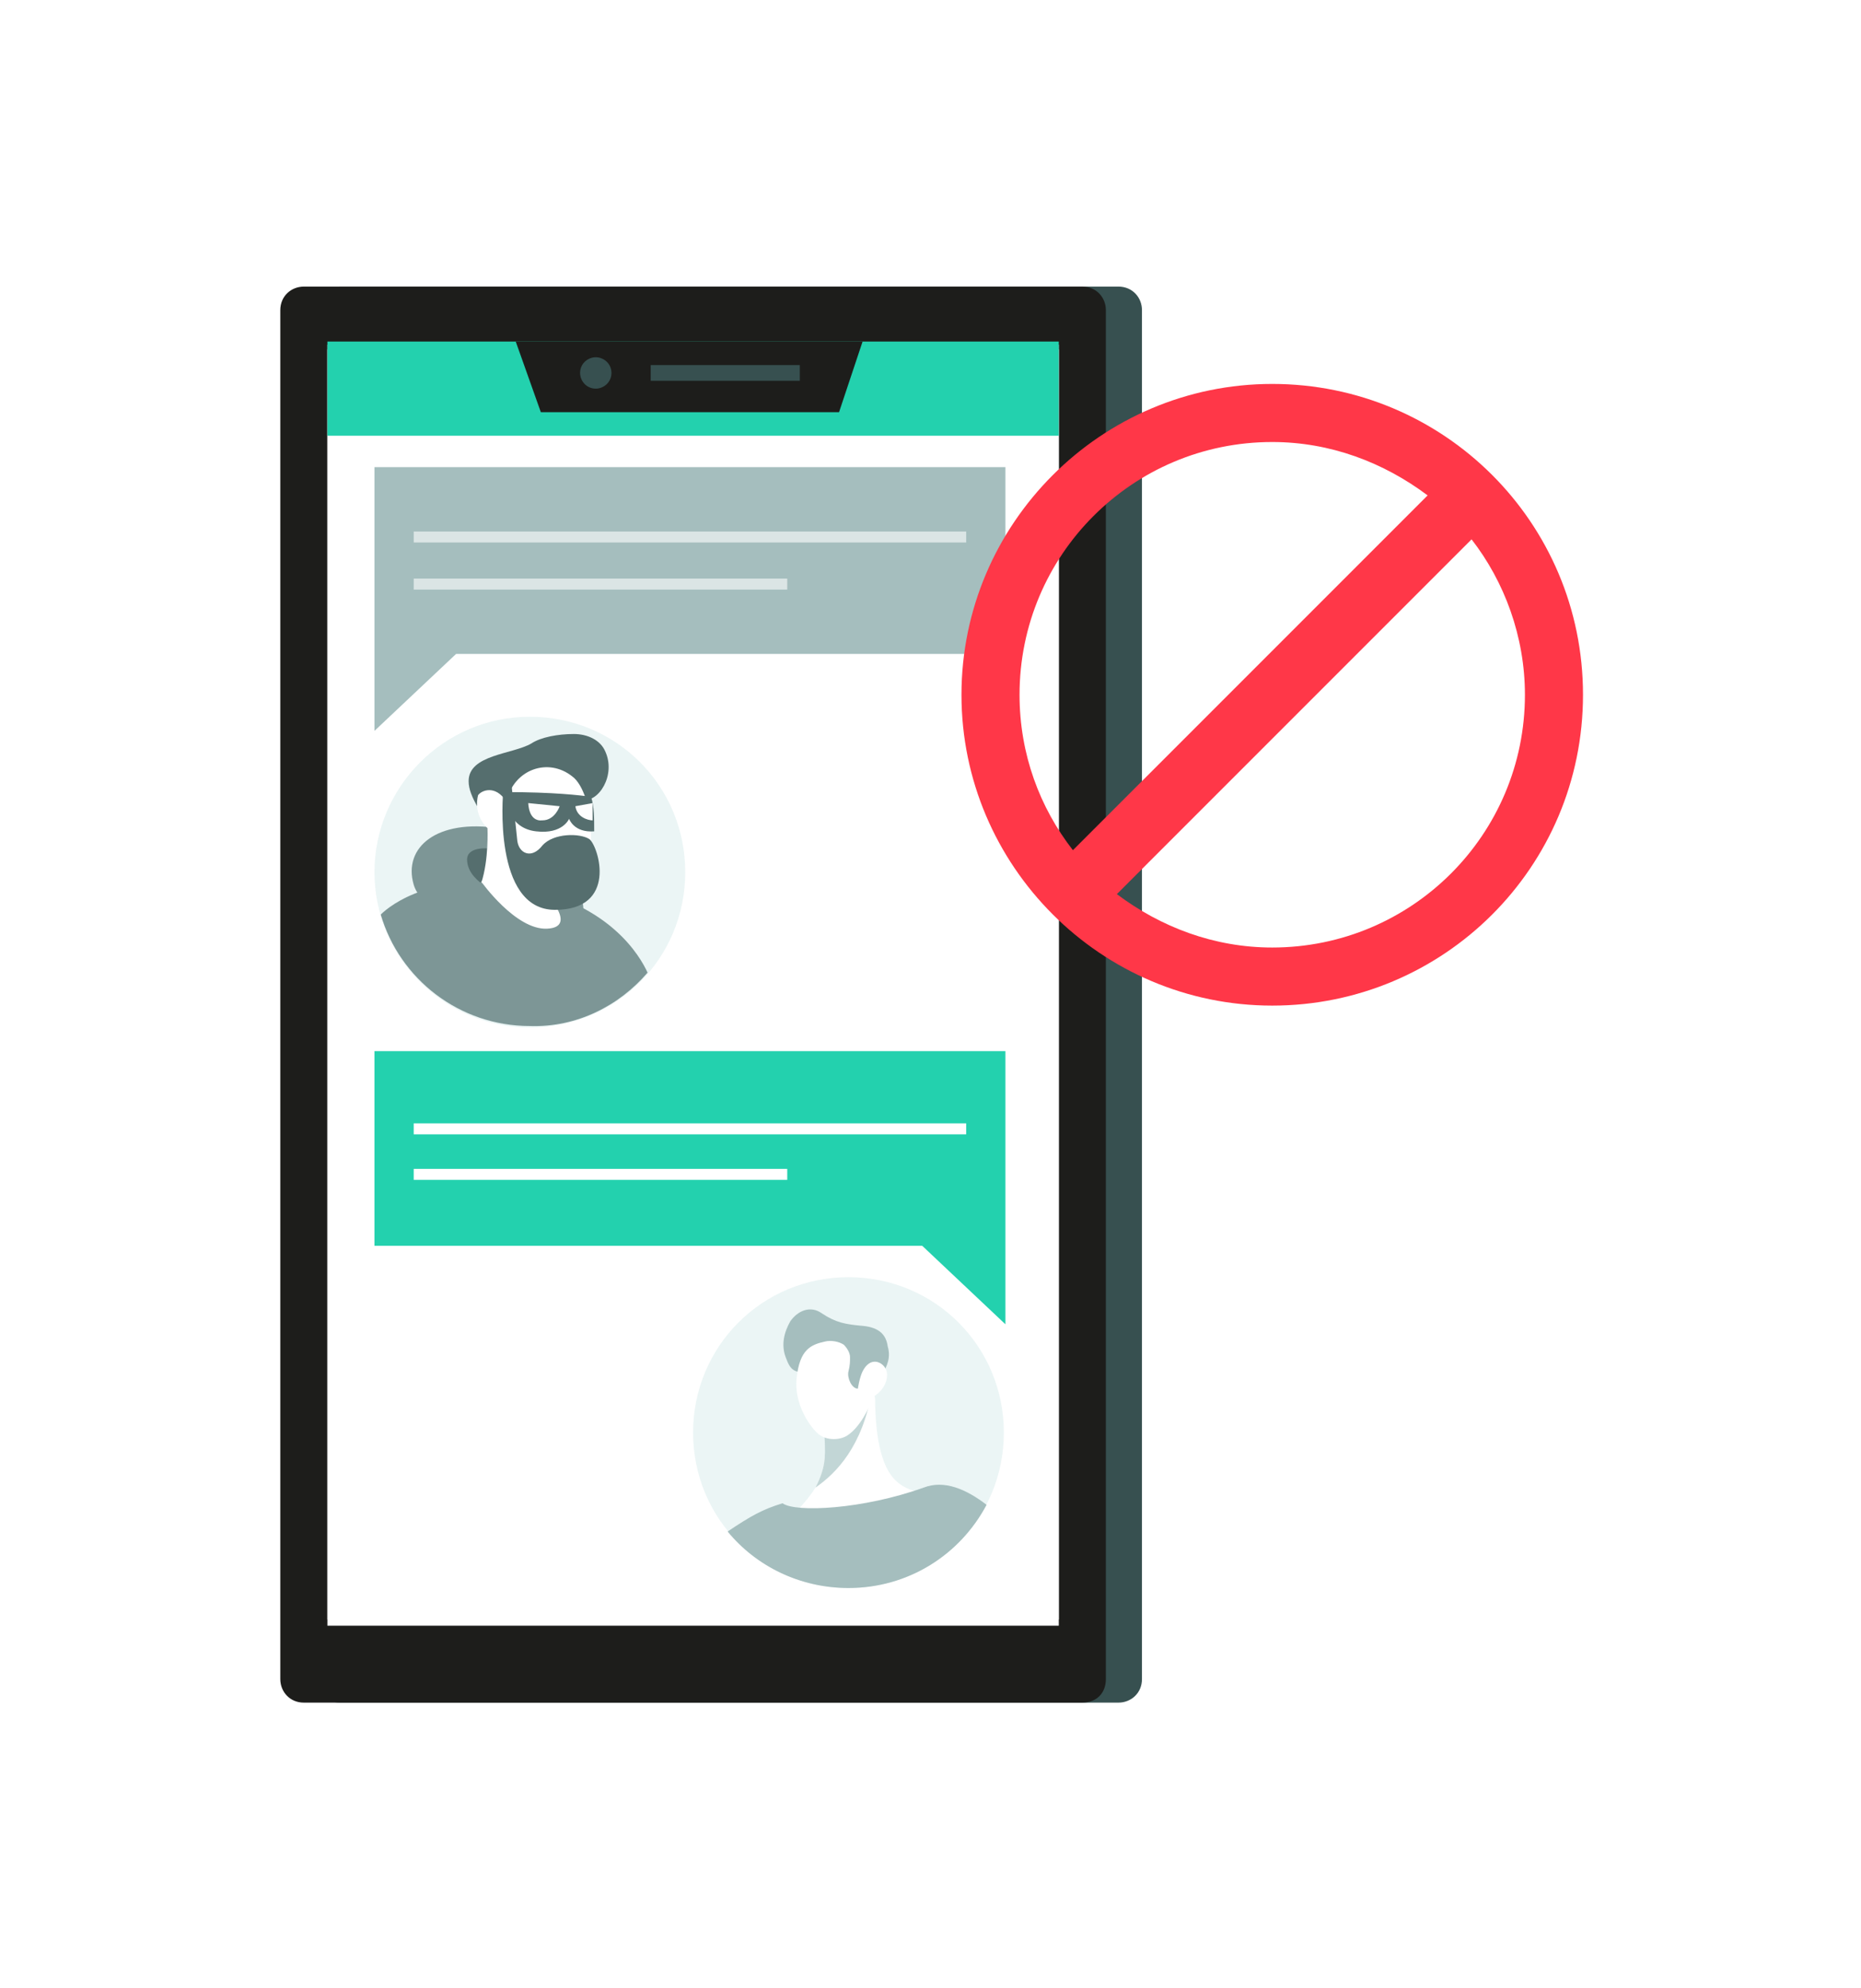<svg width="162" height="173" viewBox="0 0 162 173" fill="none" xmlns="http://www.w3.org/2000/svg"><g filter="url(#filter0_d_1_296)"><path d="M97.359 144.18H29.592C28.362 144.18 27.542 143.224 27.542 142.131V22.992C27.542 21.763 28.499 20.943 29.592 20.943H97.359C98.588 20.943 99.408 21.899 99.408 22.992V142.131C99.408 143.36 98.451 144.18 97.359 144.18Z" fill="#375050"/><path d="M94.216 144.18H26.449C25.22 144.18 24.4 143.224 24.4 142.131V22.992C24.4 21.763 25.356 20.943 26.449 20.943H94.216C95.446 20.943 96.266 21.899 96.266 22.992V142.131C96.266 143.36 95.446 144.18 94.216 144.18Z" fill="#1D1D1B"/><path d="M92.167 25.998H28.499V136.939H92.167V25.998Z" fill="white"/><path d="M92.167 26.408H28.499V137.485H92.167V26.408Z" fill="white"/><path d="M92.167 25.725H28.499V33.922H92.167V25.725Z" fill="#23D1AE"/><path d="M59.65 71.905C59.65 79.419 53.638 85.431 46.124 85.431C38.609 85.431 32.598 79.282 32.598 71.905C32.598 64.527 38.609 58.379 46.124 58.379C53.638 58.379 59.65 64.39 59.65 71.905Z" fill="white"/><path d="M59.65 71.905C59.65 79.419 53.638 85.431 46.124 85.431C38.609 85.431 32.598 79.282 32.598 71.905C32.598 64.527 38.609 58.379 46.124 58.379C53.638 58.379 59.65 64.39 59.65 71.905Z" fill="#EBF5F5"/><path d="M43.391 68.079C38.063 67.259 35.057 69.719 36.013 72.998C36.97 76.277 46.26 79.692 49.676 78.463C52.682 75.047 49.266 68.079 43.391 68.079Z" fill="#7D9696"/><path d="M41.888 72.861C41.888 72.861 40.659 72.041 40.659 70.811C40.659 69.582 42.708 69.855 42.708 69.855C42.708 69.855 43.118 72.041 41.888 72.861Z" fill="#556E6E"/><path d="M50.632 65.62C52.135 65.893 53.638 63.434 52.682 61.384C52.272 60.428 51.179 59.881 49.949 59.881C48.583 59.881 47.08 60.155 46.26 60.701C44.621 61.658 40.795 61.658 40.795 63.98C40.795 64.663 41.068 65.347 41.615 66.303C44.757 67.259 50.632 65.62 50.632 65.62Z" fill="#556E6E"/><path d="M42.435 68.079C42.435 68.079 42.571 70.811 41.888 72.861C41.478 74.091 41.205 75.184 40.522 76.55C43.528 80.512 48.173 78.736 48.173 78.736C48.173 78.736 47.49 76.003 47.763 73.134C48.036 70.265 48.719 68.352 48.719 68.352L44.621 70.538C44.621 70.538 45.44 74.091 48.856 73.681C50.632 73.407 51.452 70.948 51.452 68.489C51.452 66.439 50.769 64.254 49.812 63.57C47.763 61.931 44.757 62.887 44.074 65.756C43.118 64.254 41.888 64.8 41.615 65.21C41.478 65.756 41.342 66.986 42.435 68.079Z" fill="white"/><path d="M56.371 80.649C55.688 79.146 53.092 74.774 45.714 73.271C37.926 71.632 33.964 74.774 33.144 75.594C34.784 81.195 39.975 85.294 46.124 85.294C50.222 85.431 53.911 83.518 56.371 80.649Z" fill="#7D9696"/><path d="M41.888 72.724C41.888 72.724 44.894 76.96 47.627 76.823C50.496 76.686 47.217 73.407 47.217 73.407C47.217 73.407 43.801 71.905 41.888 72.724Z" fill="white"/><path d="M46.67 68.352C48.993 68.626 49.539 67.259 49.539 67.259C49.539 67.259 49.949 68.489 51.725 68.352C51.725 67.259 51.725 66.166 51.452 65.347C50.496 65.21 48.173 64.937 44.074 64.937C43.938 64.527 44.074 65.62 44.074 65.62C44.074 65.62 44.211 68.079 46.67 68.352Z" fill="#556E6E"/><path d="M43.801 64.937C43.801 64.937 42.845 75.184 48.31 75.184C53.775 75.184 52.135 69.719 51.315 69.035C50.496 68.489 48.173 68.489 47.217 69.582C46.26 70.812 45.167 70.265 45.031 69.172C44.894 67.942 44.484 63.844 44.484 63.844L43.801 64.937Z" fill="#556E6E"/><path d="M45.987 65.893L48.719 66.166C48.719 66.166 48.31 67.396 47.217 67.396C45.987 67.533 45.987 65.893 45.987 65.893Z" fill="#FEFEFE"/><path d="M51.589 65.893L50.086 66.166C50.222 67.123 51.179 67.396 51.589 67.396C51.589 66.986 51.589 66.439 51.589 65.893Z" fill="#FEFEFE"/><path d="M73.859 134.206C66.344 134.206 60.333 128.195 60.333 120.68C60.333 113.166 66.344 107.154 73.859 107.154C81.373 107.154 87.385 113.166 87.385 120.68C87.385 128.195 81.373 134.206 73.859 134.206Z" fill="#EBF5F5"/><path d="M80.963 126.009C78.504 128.878 72.219 130.654 68.394 128.605C69.35 127.512 70.306 126.555 70.99 125.462C71.4 124.643 71.809 123.686 71.809 122.457C71.809 122.32 71.809 122.32 71.809 122.183C71.809 120.68 71.809 120.134 71.673 118.631V118.494C71.673 116.855 73.995 116.308 75.362 116.855C75.635 116.855 75.772 116.991 75.908 117.128C76.045 117.265 76.181 117.538 76.181 117.811C76.181 119.314 76.318 120.544 76.455 121.364C77.001 124.233 77.958 125.736 80.963 126.009Z" fill="white"/><path d="M63.339 129.288C65.798 132.294 69.623 134.206 73.859 134.206C79.051 134.206 83.559 131.337 85.882 126.965C84.106 125.599 82.193 124.779 80.417 125.462C75.088 127.375 69.213 127.648 68.121 126.829C66.344 127.375 65.388 127.922 63.339 129.288Z" fill="#A5BEBE"/><path d="M75.908 116.991C75.088 121.91 72.766 124.233 70.99 125.462C71.4 124.643 71.809 123.686 71.809 122.457C71.809 122.32 71.809 122.32 71.809 122.183C71.809 120.68 71.673 120.134 71.673 118.631V118.494C71.673 116.855 73.995 116.308 75.362 116.855C75.498 116.718 75.635 116.855 75.908 116.991Z" fill="#C2D6D6"/><path d="M76.728 115.762C77.274 114.806 77.548 114.122 77.274 113.166C77.138 112.21 76.591 111.527 75.088 111.39C73.585 111.253 72.766 111.117 71.536 110.297C70.58 109.614 69.487 110.024 68.804 110.98C68.257 111.936 67.984 113.029 68.394 114.122C68.804 115.215 69.077 115.625 70.853 115.352C72.629 115.079 72.902 118.085 74.405 117.948C75.772 117.811 76.318 116.718 76.728 115.762Z" fill="#A5BEBE"/><path d="M73.449 113.029C73.039 112.756 72.356 112.62 71.809 112.756C70.58 113.029 69.623 113.439 69.35 115.899C69.077 118.221 70.58 120.271 71.263 120.817C71.946 121.364 73.039 121.364 73.722 120.954C74.815 120.271 75.635 118.631 76.045 117.538C77.001 116.992 77.411 115.899 77.138 115.215C76.865 114.532 75.772 113.986 75.088 115.352C74.815 115.899 74.678 116.855 74.678 116.855C74.132 116.855 73.722 115.899 73.859 115.352C73.995 114.806 73.995 114.532 73.995 114.122C73.995 113.713 73.722 113.303 73.449 113.029Z" fill="white"/><path d="M66.071 76.277C66.071 76.277 65.934 76.277 65.934 76.14C65.798 76.003 65.798 75.867 65.798 75.73C65.798 75.593 65.798 75.593 65.798 75.457C65.798 75.32 65.934 75.183 66.071 75.183C66.208 75.183 66.344 75.32 66.344 75.457C66.344 75.593 66.344 75.593 66.344 75.73C66.481 75.867 66.481 76.003 66.344 76.14C66.208 76.277 66.071 76.277 66.071 76.277Z" fill="white"/><path d="M87.521 104.422V111.253L80.28 104.422H32.598V87.48H87.521V104.422Z" fill="#23D1AE"/><path d="M84.106 93.765H36.013V94.721H84.106V93.765Z" fill="white"/><path d="M68.53 97.727H36.013V98.683H68.53V97.727Z" fill="white"/><path d="M32.598 52.913V59.608L39.702 52.913H87.521V36.655H32.598V52.913Z" fill="#A5BEBE"/><path d="M84.106 42.257H36.013V43.213H84.106V42.257Z" fill="#DBE5E5"/><path d="M68.53 46.355H36.013V47.312H68.53V46.355Z" fill="#DBE5E5"/><path d="M73.039 31.873H47.08L44.894 25.725H75.088L73.039 31.873Z" fill="#1D1D1B"/><path d="M53.228 28.457C53.228 29.277 52.545 29.824 51.862 29.824C51.042 29.824 50.496 29.14 50.496 28.457C50.496 27.638 51.179 27.091 51.862 27.091C52.545 27.091 53.228 27.638 53.228 28.457Z" fill="#375050"/><path d="M69.623 27.774H56.644V29.14H69.623V27.774Z" fill="#375050"/><path d="M97.222 73.817L128.1 42.94C130.969 46.629 132.745 51.41 132.745 56.466C132.745 68.626 122.908 78.463 110.748 78.463C105.693 78.463 101.048 76.686 97.222 73.817ZM88.751 56.466C88.751 44.306 98.588 34.469 110.748 34.469C115.803 34.469 120.448 36.245 124.274 39.114L93.396 69.992C90.527 66.303 88.751 61.657 88.751 56.466ZM83.696 56.466C83.696 71.358 95.856 83.518 110.748 83.518C125.64 83.518 137.8 71.495 137.8 56.466C137.8 41.437 125.64 29.414 110.748 29.414C95.856 29.414 83.696 41.573 83.696 56.466Z" fill="#FF3748"/></g><defs><filter id="filter0_d_1_296" x="0.4" y="0.943" width="161.4" height="171.237" filterUnits="userSpaceOnUse" color-interpolation-filters="sRGB"><feFlood flood-opacity="0" result="BackgroundImageFix"/><feColorMatrix in="SourceAlpha" type="matrix" values="0 0 0 0 0 0 0 0 0 0 0 0 0 0 0 0 0 0 127 0" result="hardAlpha"/><feOffset dy="4"/><feGaussianBlur stdDeviation="12"/><feComposite in2="hardAlpha" operator="out"/><feColorMatrix type="matrix" values="0 0 0 0 0.137 0 0 0 0 0.82 0 0 0 0 0.682 0 0 0 0.32 0"/><feBlend mode="normal" in2="BackgroundImageFix" result="effect1_dropShadow_1_296"/><feBlend mode="normal" in="SourceGraphic" in2="effect1_dropShadow_1_296" result="shape"/></filter></defs></svg>